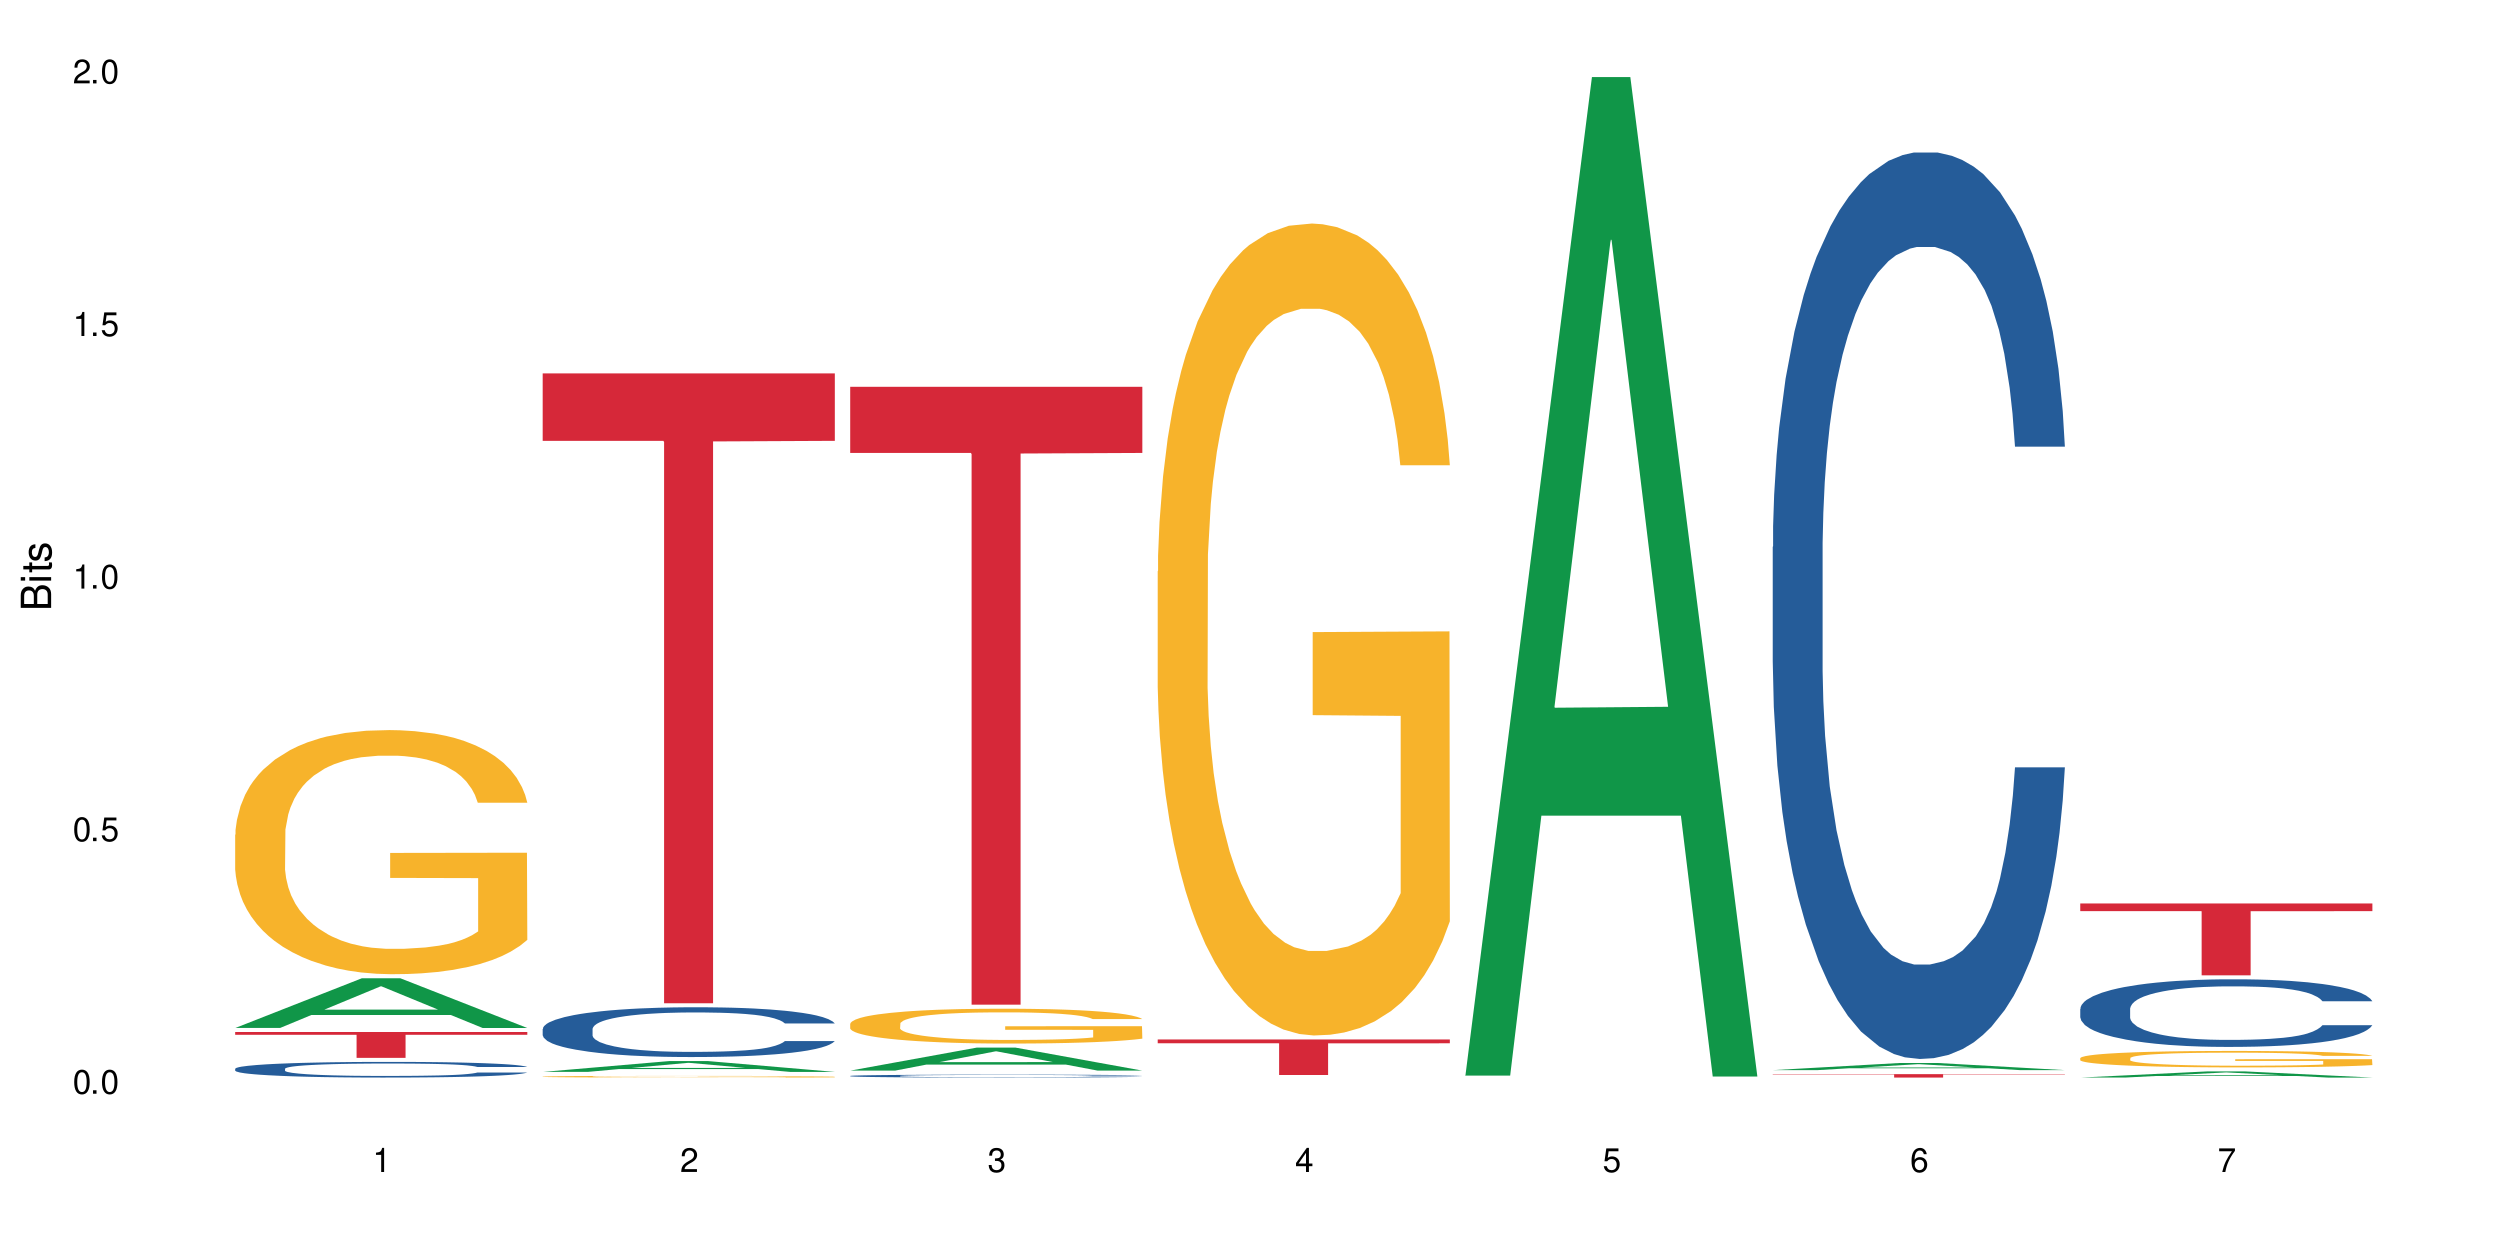 <?xml version="1.0" encoding="UTF-8"?>
<svg xmlns="http://www.w3.org/2000/svg" xmlns:xlink="http://www.w3.org/1999/xlink" width="720" height="360" viewBox="0 0 720 360">
<defs>
<g>
<g id="glyph-0-0">
</g>
<g id="glyph-0-1">
<path d="M 2.641 -6.938 C 2 -6.938 1.422 -6.656 1.078 -6.172 C 0.641 -5.562 0.406 -4.641 0.406 -3.359 C 0.406 -1.016 1.188 0.219 2.641 0.219 C 4.078 0.219 4.859 -1.016 4.859 -3.297 C 4.859 -4.641 4.656 -5.547 4.203 -6.172 C 3.844 -6.656 3.281 -6.938 2.641 -6.938 Z M 2.641 -6.188 C 3.547 -6.188 4 -5.25 4 -3.375 C 4 -1.406 3.562 -0.484 2.625 -0.484 C 1.734 -0.484 1.281 -1.438 1.281 -3.344 C 1.281 -5.25 1.734 -6.188 2.641 -6.188 Z M 2.641 -6.188 "/>
</g>
<g id="glyph-0-2">
<path d="M 1.828 -1 L 0.828 -1 L 0.828 0 L 1.828 0 Z M 1.828 -1 "/>
</g>
<g id="glyph-0-3">
<path d="M 4.562 -6.797 L 1.062 -6.797 L 0.547 -3.094 L 1.328 -3.094 C 1.719 -3.562 2.047 -3.734 2.578 -3.734 C 3.484 -3.734 4.062 -3.109 4.062 -2.094 C 4.062 -1.125 3.484 -0.531 2.578 -0.531 C 1.828 -0.531 1.375 -0.906 1.188 -1.672 L 0.328 -1.672 C 0.453 -1.109 0.547 -0.844 0.75 -0.594 C 1.125 -0.078 1.828 0.219 2.594 0.219 C 3.969 0.219 4.922 -0.781 4.922 -2.219 C 4.922 -3.562 4.031 -4.484 2.719 -4.484 C 2.25 -4.484 1.859 -4.359 1.469 -4.062 L 1.734 -5.969 L 4.562 -5.969 Z M 4.562 -6.797 "/>
</g>
<g id="glyph-0-4">
<path d="M 2.484 -4.938 L 2.484 0 L 3.328 0 L 3.328 -6.938 L 2.766 -6.938 C 2.469 -5.875 2.281 -5.734 0.984 -5.562 L 0.984 -4.938 Z M 2.484 -4.938 "/>
</g>
<g id="glyph-0-5">
<path d="M 4.859 -0.828 L 1.281 -0.828 C 1.359 -1.406 1.672 -1.781 2.5 -2.281 L 3.469 -2.828 C 4.406 -3.344 4.906 -4.062 4.906 -4.906 C 4.906 -5.484 4.672 -6.031 4.266 -6.406 C 3.859 -6.766 3.375 -6.938 2.719 -6.938 C 1.859 -6.938 1.219 -6.625 0.844 -6.031 C 0.609 -5.672 0.5 -5.234 0.484 -4.531 L 1.328 -4.531 C 1.359 -5.016 1.406 -5.281 1.531 -5.516 C 1.75 -5.938 2.188 -6.203 2.703 -6.203 C 3.469 -6.203 4.031 -5.641 4.031 -4.891 C 4.031 -4.344 3.719 -3.859 3.125 -3.516 L 2.234 -3 C 0.812 -2.172 0.406 -1.531 0.328 -0.016 L 4.859 -0.016 Z M 4.859 -0.828 "/>
</g>
<g id="glyph-0-6">
<path d="M 2.125 -3.188 L 2.578 -3.188 C 3.5 -3.188 3.984 -2.766 3.984 -1.922 C 3.984 -1.062 3.469 -0.531 2.594 -0.531 C 1.656 -0.531 1.203 -1 1.156 -2.016 L 0.312 -2.016 C 0.344 -1.453 0.438 -1.094 0.609 -0.781 C 0.953 -0.109 1.625 0.219 2.547 0.219 C 3.953 0.219 4.859 -0.625 4.859 -1.938 C 4.859 -2.828 4.516 -3.297 3.703 -3.594 C 4.344 -3.844 4.656 -4.328 4.656 -5.031 C 4.656 -6.219 3.875 -6.938 2.578 -6.938 C 1.203 -6.938 0.484 -6.172 0.453 -4.703 L 1.297 -4.703 C 1.312 -5.125 1.344 -5.359 1.453 -5.578 C 1.641 -5.969 2.062 -6.203 2.594 -6.203 C 3.344 -6.203 3.797 -5.75 3.797 -5 C 3.797 -4.516 3.609 -4.219 3.25 -4.047 C 3.016 -3.953 2.703 -3.922 2.125 -3.906 Z M 2.125 -3.188 "/>
</g>
<g id="glyph-0-7">
<path d="M 3.141 -1.672 L 3.141 0 L 3.984 0 L 3.984 -1.672 L 4.984 -1.672 L 4.984 -2.438 L 3.984 -2.438 L 3.984 -6.938 L 3.359 -6.938 L 0.266 -2.578 L 0.266 -1.672 Z M 3.141 -2.438 L 1 -2.438 L 3.141 -5.5 Z M 3.141 -2.438 "/>
</g>
<g id="glyph-0-8">
<path d="M 4.781 -5.125 C 4.609 -6.266 3.891 -6.938 2.844 -6.938 C 2.094 -6.938 1.422 -6.578 1.031 -5.953 C 0.594 -5.266 0.406 -4.422 0.406 -3.172 C 0.406 -2 0.578 -1.25 0.984 -0.641 C 1.359 -0.078 1.953 0.219 2.703 0.219 C 3.984 0.219 4.922 -0.75 4.922 -2.094 C 4.922 -3.375 4.062 -4.281 2.844 -4.281 C 2.172 -4.281 1.641 -4.031 1.281 -3.516 C 1.281 -5.234 1.828 -6.188 2.797 -6.188 C 3.391 -6.188 3.797 -5.797 3.938 -5.125 Z M 2.734 -3.531 C 3.547 -3.531 4.062 -2.953 4.062 -2.031 C 4.062 -1.156 3.484 -0.531 2.703 -0.531 C 1.922 -0.531 1.328 -1.188 1.328 -2.078 C 1.328 -2.938 1.906 -3.531 2.734 -3.531 Z M 2.734 -3.531 "/>
</g>
<g id="glyph-0-9">
<path d="M 4.984 -6.797 L 0.438 -6.797 L 0.438 -5.969 L 4.109 -5.969 C 2.5 -3.656 1.828 -2.234 1.328 0 L 2.219 0 C 2.594 -2.172 3.453 -4.047 4.984 -6.094 Z M 4.984 -6.797 "/>
</g>
<g id="glyph-1-0">
</g>
<g id="glyph-1-1">
<path d="M 0 -0.953 L 0 -4.891 C 0 -5.719 -0.234 -6.344 -0.734 -6.797 C -1.188 -7.234 -1.812 -7.469 -2.5 -7.469 C -3.547 -7.469 -4.188 -7 -4.625 -5.875 C -4.984 -6.688 -5.625 -7.094 -6.531 -7.094 C -7.172 -7.094 -7.734 -6.859 -8.141 -6.391 C -8.562 -5.922 -8.75 -5.344 -8.75 -4.5 L -8.75 -0.953 Z M -4.984 -2.062 L -7.766 -2.062 L -7.766 -4.219 C -7.766 -4.844 -7.688 -5.203 -7.453 -5.5 C -7.219 -5.812 -6.859 -5.969 -6.375 -5.969 C -5.891 -5.969 -5.531 -5.812 -5.297 -5.5 C -5.062 -5.203 -4.984 -4.844 -4.984 -4.219 Z M -0.984 -2.062 L -4 -2.062 L -4 -4.781 C -4 -5.766 -3.438 -6.359 -2.484 -6.359 C -1.547 -6.359 -0.984 -5.766 -0.984 -4.781 Z M -0.984 -2.062 "/>
</g>
<g id="glyph-1-2">
<path d="M -6.281 -1.797 L -6.281 -0.797 L 0 -0.797 L 0 -1.797 Z M -8.75 -1.797 L -8.75 -0.797 L -7.484 -0.797 L -7.484 -1.797 Z M -8.75 -1.797 "/>
</g>
<g id="glyph-1-3">
<path d="M -6.281 -3.047 L -6.281 -2.016 L -8.016 -2.016 L -8.016 -1.016 L -6.281 -1.016 L -6.281 -0.172 L -5.469 -0.172 L -5.469 -1.016 L -0.719 -1.016 C -0.078 -1.016 0.281 -1.453 0.281 -2.234 C 0.281 -2.5 0.25 -2.719 0.188 -3.047 L -0.641 -3.047 C -0.609 -2.906 -0.594 -2.766 -0.594 -2.562 C -0.594 -2.141 -0.719 -2.016 -1.156 -2.016 L -5.469 -2.016 L -5.469 -3.047 Z M -6.281 -3.047 "/>
</g>
<g id="glyph-1-4">
<path d="M -4.531 -5.25 C -5.766 -5.25 -6.469 -4.422 -6.469 -2.969 C -6.469 -1.516 -5.719 -0.562 -4.547 -0.562 C -3.562 -0.562 -3.094 -1.062 -2.734 -2.562 L -2.516 -3.484 C -2.344 -4.188 -2.094 -4.469 -1.641 -4.469 C -1.047 -4.469 -0.641 -3.875 -0.641 -3 C -0.641 -2.453 -0.797 -2 -1.062 -1.75 C -1.25 -1.594 -1.422 -1.531 -1.875 -1.469 L -1.875 -0.406 C -0.422 -0.453 0.281 -1.266 0.281 -2.922 C 0.281 -4.5 -0.5 -5.516 -1.719 -5.516 C -2.656 -5.516 -3.172 -4.984 -3.469 -3.734 L -3.703 -2.766 C -3.891 -1.953 -4.156 -1.609 -4.594 -1.609 C -5.188 -1.609 -5.547 -2.125 -5.547 -2.938 C -5.547 -3.75 -5.203 -4.172 -4.531 -4.203 Z M -4.531 -5.25 "/>
</g>
</g>
</defs>
<rect x="-72" y="-36" width="864" height="432" fill="rgb(100%, 100%, 100%)" fill-opacity="1"/>
<path fill-rule="nonzero" fill="rgb(6.275%, 58.824%, 28.235%)" fill-opacity="1" d="M 67.73 296.051 L 67.82 296.039 L 104.227 281.734 L 115.281 281.734 L 151.867 296.066 L 139.012 296.066 L 129.844 292.324 L 89.664 292.324 L 80.676 296.051 L 67.73 296.051 L 93.527 290.777 L 126.156 290.762 L 109.887 284.074 L 109.707 284.062 L 109.527 284.102 L 93.438 290.762 L 93.527 290.777 Z M 67.73 296.051 "/>
<path fill-rule="nonzero" fill="rgb(14.51%, 36.078%, 60%)" fill-opacity="1" d="M 67.73 307.789 L 67.832 307.785 L 67.832 307.688 L 68.141 307.531 L 68.859 307.332 L 69.578 307.195 L 71.426 306.953 L 73.988 306.719 L 76.656 306.535 L 78.605 306.43 L 80.352 306.348 L 84.352 306.195 L 86.918 306.117 L 89.688 306.047 L 93.074 305.977 L 95.535 305.934 L 101.078 305.867 L 105.18 305.84 L 108.363 305.828 L 115.238 305.828 L 119.34 305.844 L 122.316 305.863 L 125.598 305.898 L 128.371 305.934 L 133.191 306.023 L 137.5 306.141 L 139.449 306.207 L 142.527 306.336 L 144.891 306.457 L 146.531 306.566 L 148.379 306.719 L 150.02 306.902 L 151.25 307.113 L 151.867 307.293 L 137.5 307.293 L 136.785 307.125 L 135.961 307 L 134.422 306.828 L 132.883 306.711 L 130.73 306.59 L 128.781 306.512 L 126.113 306.434 L 123.754 306.383 L 121.289 306.348 L 118.93 306.32 L 114.414 306.297 L 109.184 306.297 L 107.234 306.305 L 103.23 306.34 L 101.078 306.367 L 98 306.426 L 95.844 306.48 L 93.281 306.562 L 91.535 306.633 L 89.379 306.738 L 87.84 306.832 L 86.098 306.969 L 85.07 307.074 L 84.148 307.188 L 83.328 307.324 L 82.711 307.469 L 82.301 307.621 L 82.094 307.77 L 82.094 308.41 L 82.301 308.559 L 82.812 308.73 L 84.148 308.98 L 86.098 309.199 L 88.355 309.375 L 90.508 309.496 L 91.742 309.555 L 93.383 309.621 L 95.945 309.703 L 99.641 309.785 L 101.797 309.82 L 105.078 309.852 L 108.465 309.867 L 112.98 309.867 L 116.98 309.852 L 119.648 309.832 L 122.418 309.797 L 126.215 309.73 L 128.574 309.664 L 130.629 309.586 L 132.168 309.508 L 133.191 309.441 L 134.73 309.312 L 135.961 309.172 L 136.887 309.027 L 137.5 308.887 L 151.867 308.887 L 151.25 309.051 L 150.328 309.215 L 149.402 309.332 L 147.969 309.477 L 146.324 309.605 L 143.965 309.75 L 142.016 309.844 L 139.449 309.949 L 137.09 310.027 L 134.527 310.098 L 130.73 310.18 L 128.266 310.219 L 125.598 310.258 L 122.418 310.289 L 118.418 310.32 L 114.109 310.336 L 110.105 310.34 L 105.797 310.332 L 102.617 310.312 L 98.41 310.277 L 93.176 310.203 L 89.379 310.125 L 86.406 310.047 L 83.84 309.965 L 80.969 309.852 L 77.273 309.672 L 75.016 309.531 L 73.477 309.414 L 71.734 309.254 L 70.5 309.109 L 69.066 308.879 L 68.039 308.586 L 67.73 308.359 Z M 67.73 307.789 "/>
<path fill-rule="nonzero" fill="rgb(96.863%, 70.196%, 16.863%)" fill-opacity="1" d="M 67.73 240.375 L 67.832 240.312 L 67.832 239.027 L 68.242 236.137 L 69.27 232.156 L 70.605 228.883 L 72.039 226.312 L 72.965 224.965 L 74.504 223.039 L 75.836 221.625 L 79.223 218.734 L 83.531 216.039 L 85.891 214.883 L 88.559 213.793 L 92.355 212.57 L 94.102 212.121 L 99.438 211.094 L 105.488 210.453 L 112.16 210.262 L 115.238 210.324 L 119.441 210.582 L 125.188 211.289 L 128.473 211.93 L 131.039 212.57 L 133.707 213.406 L 136.988 214.691 L 140.066 216.23 L 142.527 217.773 L 144.992 219.699 L 147.043 221.754 L 148.789 224 L 150.328 226.699 L 151.25 228.945 L 151.867 231.195 L 137.605 231.195 L 136.785 228.945 L 135.859 227.211 L 134.32 225.094 L 132.781 223.551 L 131.242 222.332 L 128.371 220.664 L 125.906 219.637 L 122.828 218.734 L 119.855 218.16 L 116.469 217.773 L 114.414 217.645 L 108.977 217.645 L 104.055 218.094 L 101.18 218.609 L 99.129 219.121 L 96.254 220.086 L 94.512 220.855 L 93.484 221.367 L 90.406 223.359 L 88.355 225.156 L 87.227 226.379 L 85.789 228.305 L 84.762 230.039 L 83.633 232.605 L 83.02 234.535 L 82.199 238.898 L 82.094 250.457 L 82.402 252.898 L 83.02 255.531 L 83.84 257.844 L 85.07 260.285 L 86.301 262.145 L 88.457 264.648 L 90.305 266.32 L 91.742 267.41 L 94.512 269.145 L 95.641 269.723 L 98.309 270.879 L 101.078 271.777 L 104.465 272.547 L 107.027 272.934 L 111.133 273.254 L 116.363 273.254 L 122.52 272.871 L 126.422 272.355 L 129.09 271.844 L 130.832 271.395 L 132.988 270.688 L 134.527 270.043 L 135.961 269.34 L 137.707 268.246 L 137.707 252.898 L 112.363 252.836 L 112.363 245.641 L 151.762 245.578 L 151.867 270.688 L 149.711 272.422 L 147.043 274.09 L 144.48 275.375 L 141.812 276.465 L 138.016 277.688 L 134.938 278.457 L 130.215 279.355 L 125.906 279.934 L 121.395 280.32 L 117.391 280.512 L 112.672 280.574 L 108.465 280.445 L 103.949 280.062 L 100.359 279.547 L 97.074 278.906 L 93.793 278.07 L 89.688 276.723 L 87.02 275.633 L 84.25 274.281 L 81.48 272.676 L 79.016 270.941 L 77.375 269.594 L 75.734 268.055 L 73.988 266.129 L 72.348 263.945 L 71.117 261.953 L 69.988 259.707 L 69.168 257.586 L 68.348 254.695 L 67.938 252.387 L 67.73 250.395 Z M 67.73 240.375 "/>
<path fill-rule="nonzero" fill="rgb(83.922%, 15.686%, 22.353%)" fill-opacity="1" d="M 67.73 297.223 L 151.867 297.223 L 151.867 298.02 L 116.801 298.027 L 116.801 304.668 L 102.695 304.668 L 102.695 298.035 L 102.488 298.02 L 67.73 298.02 Z M 67.73 297.223 "/>
<path fill-rule="nonzero" fill="rgb(6.275%, 58.824%, 28.235%)" fill-opacity="1" d="M 156.293 308.707 L 156.383 308.703 L 192.789 305.586 L 203.844 305.586 L 240.43 308.711 L 227.574 308.711 L 218.406 307.895 L 178.227 307.895 L 169.238 308.707 L 156.293 308.707 L 182.094 307.559 L 214.723 307.555 L 198.453 306.098 L 198.273 306.094 L 198.094 306.102 L 182.004 307.555 L 182.094 307.559 Z M 156.293 308.707 "/>
<path fill-rule="nonzero" fill="rgb(14.51%, 36.078%, 60%)" fill-opacity="1" d="M 156.293 296.336 L 156.398 296.324 L 156.398 296.008 L 156.703 295.512 L 157.422 294.883 L 158.141 294.449 L 159.988 293.68 L 162.555 292.93 L 165.223 292.355 L 167.172 292.016 L 168.914 291.754 L 172.918 291.27 L 175.48 291.02 L 178.25 290.797 L 181.637 290.574 L 184.102 290.441 L 189.641 290.234 L 193.746 290.141 L 196.926 290.102 L 203.801 290.102 L 207.902 290.156 L 210.879 290.219 L 214.164 290.324 L 216.934 290.441 L 221.754 290.73 L 226.066 291.098 L 228.016 291.309 L 231.094 291.715 L 233.453 292.105 L 235.094 292.445 L 236.941 292.93 L 238.582 293.52 L 239.812 294.188 L 240.43 294.754 L 226.066 294.754 L 225.348 294.227 L 224.527 293.82 L 222.988 293.285 L 221.449 292.906 L 219.293 292.527 L 217.344 292.277 L 214.676 292.027 L 212.316 291.871 L 209.855 291.754 L 207.492 291.676 L 202.98 291.598 L 197.746 291.598 L 195.797 291.621 L 191.797 291.727 L 189.641 291.82 L 186.562 292 L 184.406 292.172 L 181.844 292.434 L 180.098 292.656 L 177.945 292.996 L 176.406 293.297 L 174.66 293.73 L 173.633 294.059 L 172.711 294.426 L 171.891 294.855 L 171.273 295.316 L 170.863 295.801 L 170.66 296.27 L 170.66 298.301 L 170.863 298.773 L 171.379 299.324 L 172.711 300.121 L 174.66 300.816 L 176.918 301.367 L 179.074 301.758 L 180.305 301.941 L 181.945 302.152 L 184.512 302.414 L 188.203 302.676 L 190.359 302.781 L 193.641 302.887 L 197.027 302.938 L 201.543 302.938 L 205.543 302.887 L 208.211 302.82 L 210.98 302.715 L 214.777 302.492 L 217.137 302.281 L 219.191 302.035 L 220.73 301.785 L 221.754 301.574 L 223.293 301.168 L 224.527 300.723 L 225.449 300.266 L 226.066 299.82 L 240.43 299.82 L 239.812 300.344 L 238.891 300.855 L 237.969 301.234 L 236.531 301.691 L 234.891 302.098 L 232.527 302.559 L 230.578 302.859 L 228.016 303.188 L 225.656 303.434 L 223.09 303.656 L 219.293 303.918 L 216.832 304.051 L 214.164 304.168 L 210.98 304.273 L 206.98 304.363 L 202.672 304.418 L 198.668 304.43 L 194.359 304.402 L 191.18 304.352 L 186.973 304.234 L 181.738 304 L 177.945 303.75 L 174.969 303.5 L 172.402 303.238 L 169.531 302.887 L 165.836 302.309 L 163.578 301.863 L 162.039 301.496 L 160.297 300.984 L 159.066 300.527 L 157.629 299.793 L 156.602 298.863 L 156.293 298.145 Z M 156.293 296.336 "/>
<path fill-rule="nonzero" fill="rgb(96.863%, 70.196%, 16.863%)" fill-opacity="1" d="M 156.293 310.07 L 156.398 310.07 L 156.398 310.059 L 156.809 310.039 L 157.832 310.012 L 159.168 309.992 L 160.605 309.973 L 161.527 309.965 L 163.066 309.953 L 164.398 309.941 L 167.785 309.922 L 172.094 309.906 L 174.457 309.898 L 177.121 309.891 L 180.918 309.883 L 182.664 309.879 L 188 309.871 L 194.051 309.867 L 208.008 309.867 L 213.754 309.875 L 217.035 309.879 L 219.602 309.883 L 222.27 309.887 L 225.551 309.895 L 228.629 309.906 L 231.094 309.918 L 233.555 309.93 L 235.605 309.945 L 237.352 309.957 L 238.891 309.977 L 239.812 309.992 L 240.43 310.008 L 226.168 310.008 L 225.348 309.992 L 224.422 309.98 L 222.883 309.965 L 219.805 309.949 L 216.934 309.938 L 214.473 309.93 L 211.395 309.922 L 208.418 309.918 L 205.031 309.918 L 202.98 309.914 L 197.543 309.914 L 192.617 309.918 L 189.742 309.922 L 187.691 309.926 L 184.816 309.934 L 183.074 309.938 L 182.047 309.941 L 178.969 309.953 L 176.918 309.965 L 175.789 309.977 L 174.352 309.988 L 173.328 310 L 172.199 310.016 L 171.582 310.031 L 170.762 310.059 L 170.66 310.137 L 170.965 310.152 L 171.582 310.172 L 172.402 310.188 L 173.633 310.203 L 174.867 310.215 L 177.02 310.23 L 178.867 310.242 L 180.305 310.25 L 183.074 310.262 L 184.203 310.266 L 186.871 310.273 L 189.641 310.281 L 193.027 310.285 L 195.59 310.289 L 211.086 310.289 L 214.984 310.285 L 217.652 310.281 L 219.395 310.277 L 221.551 310.273 L 223.09 310.27 L 224.527 310.262 L 226.27 310.258 L 226.27 310.152 L 200.926 310.152 L 200.926 310.105 L 240.328 310.105 L 240.43 310.273 L 238.273 310.285 L 235.605 310.297 L 233.043 310.305 L 230.375 310.312 L 226.578 310.32 L 223.5 310.324 L 218.781 310.332 L 214.473 310.336 L 209.957 310.336 L 205.953 310.34 L 197.027 310.34 L 192.512 310.336 L 188.922 310.332 L 185.641 310.328 L 182.355 310.32 L 178.25 310.312 L 175.582 310.305 L 172.812 310.297 L 170.043 310.285 L 167.582 310.273 L 165.938 310.266 L 164.297 310.254 L 162.555 310.242 L 160.91 310.227 L 159.68 310.215 L 158.551 310.199 L 157.73 310.184 L 156.91 310.164 L 156.5 310.148 L 156.293 310.137 Z M 156.293 310.07 "/>
<path fill-rule="nonzero" fill="rgb(83.922%, 15.686%, 22.353%)" fill-opacity="1" d="M 156.293 107.543 L 240.43 107.543 L 240.43 126.961 L 205.363 127.133 L 205.363 288.945 L 191.258 288.945 L 191.258 127.301 L 191.051 126.961 L 156.293 126.961 Z M 156.293 107.543 "/>
<path fill-rule="nonzero" fill="rgb(6.275%, 58.824%, 28.235%)" fill-opacity="1" d="M 244.859 308.332 L 244.949 308.328 L 281.352 301.703 L 292.41 301.703 L 328.992 308.34 L 316.141 308.34 L 306.969 306.605 L 266.789 306.605 L 257.801 308.332 L 244.859 308.332 L 270.656 305.891 L 303.285 305.883 L 287.016 302.785 L 286.836 302.781 L 286.656 302.797 L 270.566 305.883 L 270.656 305.891 Z M 244.859 308.332 "/>
<path fill-rule="nonzero" fill="rgb(14.51%, 36.078%, 60%)" fill-opacity="1" d="M 244.859 309.863 L 244.961 309.863 L 244.961 309.844 L 245.27 309.816 L 245.988 309.777 L 246.703 309.754 L 248.551 309.707 L 251.117 309.664 L 253.785 309.629 L 255.734 309.609 L 257.477 309.594 L 261.48 309.566 L 264.043 309.551 L 266.816 309.539 L 270.199 309.523 L 272.664 309.516 L 278.203 309.504 L 282.309 309.5 L 285.488 309.496 L 292.363 309.496 L 296.469 309.5 L 299.441 309.504 L 302.727 309.512 L 305.496 309.516 L 310.32 309.535 L 314.629 309.555 L 316.578 309.566 L 319.656 309.594 L 322.016 309.613 L 323.656 309.637 L 325.504 309.664 L 327.145 309.699 L 328.379 309.738 L 328.992 309.77 L 314.629 309.77 L 313.91 309.738 L 313.09 309.715 L 311.551 309.684 L 310.012 309.66 L 307.855 309.641 L 305.906 309.625 L 303.238 309.609 L 300.879 309.602 L 298.418 309.594 L 296.059 309.59 L 291.543 309.586 L 284.359 309.586 L 280.359 309.594 L 278.203 309.598 L 275.125 309.609 L 272.973 309.617 L 270.406 309.633 L 268.66 309.648 L 266.508 309.668 L 264.969 309.684 L 263.223 309.711 L 262.199 309.73 L 261.273 309.75 L 260.453 309.777 L 259.84 309.805 L 259.426 309.832 L 259.223 309.859 L 259.223 309.98 L 259.426 310.008 L 259.941 310.039 L 261.273 310.086 L 263.223 310.125 L 265.48 310.16 L 267.637 310.184 L 268.867 310.191 L 270.508 310.207 L 273.074 310.219 L 276.77 310.234 L 278.922 310.242 L 282.207 310.25 L 294.109 310.25 L 296.773 310.246 L 299.547 310.238 L 303.344 310.227 L 305.703 310.215 L 307.754 310.199 L 309.293 310.184 L 310.32 310.172 L 311.859 310.148 L 313.09 310.121 L 314.012 310.094 L 314.629 310.066 L 328.992 310.066 L 328.379 310.098 L 327.453 310.129 L 326.531 310.152 L 325.094 310.18 L 323.453 310.203 L 321.094 310.23 L 319.145 310.246 L 316.578 310.266 L 314.219 310.281 L 311.652 310.293 L 307.855 310.309 L 305.395 310.316 L 302.727 310.324 L 299.547 310.328 L 295.543 310.336 L 291.234 310.34 L 287.234 310.34 L 282.926 310.336 L 279.742 310.336 L 275.535 310.328 L 270.305 310.312 L 266.508 310.301 L 263.531 310.285 L 260.965 310.27 L 258.094 310.25 L 254.398 310.215 L 252.145 310.188 L 250.605 310.168 L 248.859 310.137 L 247.629 310.109 L 246.191 310.066 L 245.164 310.012 L 244.859 309.969 Z M 244.859 309.863 "/>
<path fill-rule="nonzero" fill="rgb(96.863%, 70.196%, 16.863%)" fill-opacity="1" d="M 244.859 294.805 L 244.961 294.797 L 244.961 294.613 L 245.371 294.199 L 246.398 293.633 L 247.73 293.164 L 249.168 292.797 L 250.09 292.605 L 251.629 292.332 L 252.965 292.129 L 256.348 291.719 L 260.66 291.332 L 263.02 291.168 L 265.688 291.012 L 269.484 290.836 L 271.227 290.773 L 276.562 290.625 L 282.617 290.535 L 289.285 290.508 L 292.363 290.516 L 296.57 290.555 L 302.316 290.652 L 305.598 290.746 L 308.164 290.836 L 310.832 290.957 L 314.117 291.141 L 317.195 291.359 L 319.656 291.578 L 322.117 291.855 L 324.172 292.148 L 325.914 292.469 L 327.453 292.855 L 328.379 293.176 L 328.992 293.496 L 314.73 293.496 L 313.91 293.176 L 312.988 292.926 L 311.449 292.625 L 309.91 292.406 L 308.371 292.23 L 305.496 291.992 L 303.035 291.844 L 299.957 291.719 L 296.98 291.633 L 293.594 291.578 L 291.543 291.562 L 286.105 291.562 L 281.18 291.625 L 278.309 291.699 L 276.254 291.773 L 273.383 291.91 L 271.637 292.02 L 270.613 292.094 L 267.535 292.379 L 265.48 292.633 L 264.352 292.809 L 262.918 293.082 L 261.891 293.332 L 260.762 293.695 L 260.145 293.973 L 259.324 294.594 L 259.223 296.246 L 259.531 296.594 L 260.145 296.969 L 260.965 297.301 L 262.199 297.648 L 263.43 297.914 L 265.582 298.27 L 267.43 298.508 L 268.867 298.664 L 271.637 298.914 L 272.766 298.996 L 275.434 299.16 L 278.203 299.289 L 281.59 299.398 L 284.156 299.453 L 288.258 299.5 L 293.492 299.5 L 299.648 299.445 L 303.547 299.371 L 306.215 299.297 L 307.961 299.234 L 310.113 299.133 L 311.652 299.039 L 313.09 298.941 L 314.832 298.785 L 314.832 296.594 L 289.492 296.586 L 289.492 295.559 L 328.891 295.547 L 328.992 299.133 L 326.84 299.379 L 324.172 299.617 L 321.605 299.801 L 318.938 299.957 L 315.141 300.133 L 312.062 300.242 L 307.344 300.371 L 303.035 300.453 L 298.52 300.508 L 294.52 300.535 L 289.797 300.543 L 285.59 300.527 L 281.078 300.473 L 277.484 300.398 L 274.203 300.305 L 270.918 300.188 L 266.816 299.992 L 264.148 299.84 L 261.379 299.645 L 258.605 299.418 L 256.145 299.168 L 254.504 298.977 L 252.859 298.758 L 251.117 298.48 L 249.477 298.172 L 248.242 297.887 L 247.113 297.566 L 246.293 297.262 L 245.473 296.852 L 245.062 296.52 L 244.859 296.234 Z M 244.859 294.805 "/>
<path fill-rule="nonzero" fill="rgb(83.922%, 15.686%, 22.353%)" fill-opacity="1" d="M 244.859 111.398 L 328.992 111.398 L 328.992 130.445 L 293.93 130.613 L 293.93 289.352 L 279.82 289.352 L 279.82 130.781 L 279.617 130.445 L 244.859 130.445 Z M 244.859 111.398 "/>
<path fill-rule="nonzero" fill="rgb(96.863%, 70.196%, 16.863%)" fill-opacity="1" d="M 333.422 164.531 L 333.523 164.32 L 333.523 160.047 L 333.934 150.438 L 334.961 137.199 L 336.293 126.305 L 337.73 117.766 L 338.652 113.281 L 340.191 106.871 L 341.527 102.176 L 344.914 92.566 L 349.223 83.594 L 351.582 79.75 L 354.25 76.121 L 358.047 72.062 L 359.789 70.566 L 365.125 67.152 L 371.18 65.016 L 377.848 64.375 L 380.926 64.59 L 385.133 65.441 L 390.879 67.793 L 394.164 69.926 L 396.727 72.062 L 399.395 74.84 L 402.68 79.109 L 405.758 84.234 L 408.219 89.359 L 410.684 95.77 L 412.734 102.602 L 414.477 110.074 L 416.016 119.047 L 416.941 126.52 L 417.555 133.996 L 403.293 133.996 L 402.473 126.52 L 401.551 120.754 L 400.012 113.707 L 398.473 108.582 L 396.934 104.523 L 394.059 98.973 L 391.598 95.555 L 388.52 92.566 L 385.543 90.641 L 382.156 89.359 L 380.105 88.934 L 374.668 88.934 L 369.742 90.43 L 366.871 92.137 L 364.816 93.848 L 361.945 97.051 L 360.199 99.613 L 359.176 101.32 L 356.098 107.941 L 354.043 113.922 L 352.914 117.977 L 351.48 124.383 L 350.453 130.148 L 349.324 138.691 L 348.711 145.098 L 347.887 159.621 L 347.785 198.062 L 348.094 206.176 L 348.711 214.93 L 349.531 222.621 L 350.762 230.734 L 351.992 236.926 L 354.148 245.258 L 355.992 250.809 L 357.43 254.438 L 360.199 260.207 L 361.328 262.129 L 363.996 265.973 L 366.766 268.961 L 370.152 271.523 L 372.719 272.805 L 376.824 273.871 L 382.055 273.871 L 388.211 272.59 L 392.109 270.883 L 394.777 269.176 L 396.523 267.68 L 398.676 265.332 L 400.215 263.195 L 401.652 260.848 L 403.398 257.215 L 403.398 206.176 L 378.055 205.961 L 378.055 182.043 L 417.453 181.832 L 417.555 265.332 L 415.402 271.098 L 412.734 276.648 L 410.168 280.922 L 407.5 284.551 L 403.703 288.609 L 400.625 291.172 L 395.906 294.16 L 391.598 296.082 L 387.082 297.363 L 383.082 298.004 L 378.363 298.219 L 374.156 297.789 L 369.641 296.508 L 366.051 294.801 L 362.766 292.664 L 359.484 289.891 L 355.379 285.406 L 352.711 281.773 L 349.941 277.289 L 347.172 271.949 L 344.707 266.184 L 343.066 261.699 L 341.426 256.574 L 339.68 250.168 L 338.039 242.906 L 336.809 236.285 L 335.68 228.812 L 334.859 221.766 L 334.035 212.156 L 333.625 204.469 L 333.422 197.848 Z M 333.422 164.531 "/>
<path fill-rule="nonzero" fill="rgb(83.922%, 15.686%, 22.353%)" fill-opacity="1" d="M 333.422 299.375 L 417.555 299.375 L 417.555 300.469 L 382.492 300.48 L 382.492 309.598 L 368.383 309.598 L 368.383 300.488 L 368.18 300.469 L 333.422 300.469 Z M 333.422 299.375 "/>
<path fill-rule="nonzero" fill="rgb(6.275%, 58.824%, 28.235%)" fill-opacity="1" d="M 421.984 309.777 L 422.074 309.508 L 458.48 22.188 L 469.535 22.188 L 506.121 310.051 L 493.266 310.051 L 484.098 234.906 L 443.918 234.906 L 434.93 309.777 L 421.984 309.777 L 447.781 203.824 L 480.41 203.555 L 464.141 69.219 L 463.961 68.949 L 463.781 69.758 L 447.691 203.555 L 447.781 203.824 Z M 421.984 309.777 "/>
<path fill-rule="nonzero" fill="rgb(6.275%, 58.824%, 28.235%)" fill-opacity="1" d="M 510.547 308.195 L 510.637 308.195 L 547.043 306.145 L 558.098 306.145 L 594.684 308.199 L 581.828 308.199 L 572.66 307.664 L 532.48 307.664 L 523.492 308.195 L 510.547 308.195 L 536.348 307.441 L 568.977 307.438 L 552.707 306.48 L 552.527 306.48 L 552.348 306.484 L 536.258 307.438 L 536.348 307.441 Z M 510.547 308.195 "/>
<path fill-rule="nonzero" fill="rgb(14.51%, 36.078%, 60%)" fill-opacity="1" d="M 510.547 157.516 L 510.652 157.277 L 510.652 151.551 L 510.957 142.48 L 511.676 131.027 L 512.395 123.152 L 514.242 109.074 L 516.809 95.473 L 519.473 84.973 L 521.426 78.77 L 523.168 73.996 L 527.168 65.168 L 529.734 60.633 L 532.504 56.574 L 535.891 52.52 L 538.355 50.133 L 543.895 46.316 L 548 44.645 L 551.18 43.93 L 558.055 43.93 L 562.156 44.883 L 565.133 46.078 L 568.418 47.984 L 571.188 50.133 L 576.008 55.383 L 580.32 62.066 L 582.27 65.883 L 585.348 73.281 L 587.707 80.438 L 589.348 86.645 L 591.195 95.473 L 592.836 106.211 L 594.066 118.379 L 594.684 128.641 L 580.32 128.641 L 579.602 119.098 L 578.781 111.699 L 577.242 101.914 L 575.703 94.996 L 573.547 88.074 L 571.598 83.539 L 568.93 79.008 L 566.57 76.145 L 564.105 73.996 L 561.746 72.562 L 557.234 71.133 L 552 71.133 L 550.051 71.609 L 546.051 73.52 L 543.895 75.188 L 540.816 78.531 L 538.66 81.633 L 536.098 86.406 L 534.352 90.461 L 532.199 96.664 L 530.66 102.152 L 528.914 110.027 L 527.887 115.996 L 526.965 122.676 L 526.145 130.551 L 525.527 138.902 L 525.117 147.73 L 524.914 156.324 L 524.914 193.309 L 525.117 201.902 L 525.629 211.922 L 526.965 226.48 L 528.914 239.125 L 531.172 249.148 L 533.324 256.309 L 534.559 259.648 L 536.199 263.465 L 538.766 268.238 L 542.457 273.012 L 544.613 274.922 L 547.895 276.828 L 551.281 277.785 L 555.797 277.785 L 559.797 276.828 L 562.465 275.637 L 565.234 273.727 L 569.031 269.672 L 571.391 265.852 L 573.445 261.32 L 574.984 256.785 L 576.008 252.969 L 577.547 245.57 L 578.781 237.457 L 579.703 229.105 L 580.32 220.992 L 594.684 220.992 L 594.066 230.535 L 593.145 239.844 L 592.223 246.762 L 590.785 255.113 L 589.145 262.512 L 586.781 270.863 L 584.832 276.352 L 582.27 282.316 L 579.91 286.852 L 577.344 290.91 L 573.547 295.68 L 571.086 298.066 L 568.418 300.215 L 565.234 302.125 L 561.234 303.793 L 556.926 304.75 L 552.922 304.988 L 548.613 304.512 L 545.434 303.555 L 541.227 301.41 L 535.992 297.113 L 532.199 292.578 L 529.223 288.047 L 526.656 283.273 L 523.785 276.828 L 520.09 266.328 L 517.832 258.215 L 516.293 251.535 L 514.551 242.23 L 513.316 233.875 L 511.883 220.512 L 510.855 203.57 L 510.547 190.445 Z M 510.547 157.516 "/>
<path fill-rule="nonzero" fill="rgb(83.922%, 15.686%, 22.353%)" fill-opacity="1" d="M 510.547 309.355 L 594.684 309.355 L 594.684 309.461 L 559.617 309.461 L 559.617 310.34 L 545.512 310.34 L 545.512 309.461 L 510.547 309.461 Z M 510.547 309.355 "/>
<path fill-rule="nonzero" fill="rgb(6.275%, 58.824%, 28.235%)" fill-opacity="1" d="M 599.113 310.336 L 599.203 310.336 L 635.605 308.57 L 646.664 308.57 L 683.246 310.34 L 670.395 310.34 L 661.223 309.879 L 621.043 309.879 L 612.055 310.336 L 599.113 310.336 L 624.91 309.688 L 657.539 309.684 L 641.27 308.859 L 641.09 308.859 L 640.91 308.863 L 624.82 309.684 L 624.91 309.688 Z M 599.113 310.336 "/>
<path fill-rule="nonzero" fill="rgb(14.51%, 36.078%, 60%)" fill-opacity="1" d="M 599.113 290.52 L 599.215 290.5 L 599.215 290.074 L 599.523 289.398 L 600.238 288.543 L 600.957 287.957 L 602.805 286.906 L 605.371 285.891 L 608.039 285.109 L 609.988 284.648 L 611.73 284.289 L 615.734 283.633 L 618.297 283.293 L 621.07 282.992 L 624.453 282.688 L 626.918 282.512 L 632.457 282.227 L 636.562 282.102 L 639.742 282.047 L 646.617 282.047 L 650.723 282.121 L 653.695 282.207 L 656.98 282.352 L 659.75 282.512 L 664.574 282.902 L 668.883 283.402 L 670.832 283.688 L 673.91 284.238 L 676.27 284.77 L 677.91 285.234 L 679.758 285.891 L 681.398 286.691 L 682.633 287.602 L 683.246 288.367 L 668.883 288.367 L 668.164 287.652 L 667.344 287.102 L 665.805 286.371 L 664.266 285.855 L 662.109 285.34 L 660.16 285.004 L 657.492 284.664 L 655.133 284.449 L 652.672 284.289 L 650.312 284.184 L 645.797 284.078 L 640.562 284.078 L 638.613 284.113 L 634.613 284.254 L 632.457 284.379 L 629.379 284.629 L 627.227 284.859 L 624.66 285.215 L 622.914 285.52 L 620.762 285.98 L 619.223 286.391 L 617.477 286.977 L 616.453 287.422 L 615.527 287.922 L 614.707 288.508 L 614.09 289.129 L 613.68 289.789 L 613.477 290.43 L 613.477 293.188 L 613.68 293.828 L 614.195 294.574 L 615.527 295.66 L 617.477 296.605 L 619.734 297.352 L 621.891 297.887 L 623.121 298.133 L 624.762 298.418 L 627.328 298.773 L 631.02 299.129 L 633.176 299.273 L 636.461 299.414 L 639.844 299.488 L 644.359 299.488 L 648.359 299.414 L 651.027 299.328 L 653.801 299.184 L 657.594 298.883 L 659.957 298.598 L 662.008 298.258 L 663.547 297.922 L 664.574 297.637 L 666.113 297.086 L 667.344 296.48 L 668.266 295.855 L 668.883 295.25 L 683.246 295.25 L 682.633 295.965 L 681.707 296.656 L 680.785 297.172 L 679.348 297.797 L 677.707 298.348 L 675.348 298.969 L 673.398 299.379 L 670.832 299.824 L 668.473 300.164 L 665.906 300.465 L 662.109 300.82 L 659.648 301 L 656.98 301.16 L 653.801 301.301 L 649.797 301.426 L 645.488 301.496 L 641.488 301.516 L 637.176 301.48 L 633.996 301.41 L 629.789 301.25 L 624.559 300.93 L 620.762 300.59 L 617.785 300.25 L 615.219 299.895 L 612.348 299.414 L 608.652 298.633 L 606.395 298.027 L 604.855 297.527 L 603.113 296.836 L 601.883 296.211 L 600.445 295.215 L 599.418 293.953 L 599.113 292.973 Z M 599.113 290.52 "/>
<path fill-rule="nonzero" fill="rgb(96.863%, 70.196%, 16.863%)" fill-opacity="1" d="M 599.113 304.703 L 599.215 304.699 L 599.215 304.613 L 599.625 304.418 L 600.652 304.148 L 601.984 303.93 L 603.422 303.754 L 604.344 303.664 L 605.883 303.535 L 607.219 303.438 L 610.602 303.242 L 614.914 303.062 L 617.273 302.984 L 619.941 302.91 L 623.738 302.828 L 625.48 302.797 L 630.816 302.73 L 636.871 302.684 L 643.539 302.672 L 646.617 302.676 L 650.824 302.695 L 656.57 302.742 L 659.852 302.785 L 662.418 302.828 L 665.086 302.883 L 668.367 302.973 L 671.445 303.074 L 673.91 303.18 L 676.371 303.309 L 678.426 303.449 L 680.168 303.598 L 681.707 303.781 L 682.633 303.934 L 683.246 304.086 L 668.984 304.086 L 668.164 303.934 L 667.242 303.816 L 665.703 303.672 L 664.164 303.57 L 662.625 303.488 L 659.75 303.375 L 657.289 303.305 L 654.211 303.242 L 651.234 303.203 L 647.848 303.18 L 645.797 303.172 L 640.359 303.172 L 635.434 303.199 L 632.559 303.234 L 630.508 303.27 L 627.637 303.336 L 625.891 303.387 L 624.863 303.422 L 621.785 303.555 L 619.734 303.676 L 618.605 303.758 L 617.168 303.891 L 616.145 304.008 L 615.016 304.18 L 614.398 304.309 L 613.578 304.605 L 613.477 305.383 L 613.785 305.547 L 614.398 305.727 L 615.219 305.883 L 616.453 306.047 L 617.684 306.172 L 619.836 306.34 L 621.684 306.453 L 623.121 306.527 L 625.891 306.645 L 627.02 306.684 L 629.688 306.762 L 632.457 306.82 L 635.844 306.875 L 638.41 306.898 L 642.512 306.922 L 647.746 306.922 L 653.902 306.895 L 657.801 306.859 L 660.469 306.824 L 662.211 306.797 L 664.367 306.746 L 665.906 306.703 L 667.344 306.656 L 669.086 306.582 L 669.086 305.547 L 643.742 305.543 L 643.742 305.059 L 683.145 305.055 L 683.246 306.746 L 681.094 306.863 L 678.426 306.977 L 675.859 307.062 L 673.191 307.137 L 669.395 307.219 L 666.316 307.273 L 661.598 307.332 L 657.289 307.371 L 652.773 307.398 L 648.773 307.41 L 644.051 307.414 L 639.844 307.406 L 635.332 307.379 L 631.738 307.344 L 628.457 307.301 L 625.172 307.246 L 621.07 307.156 L 618.402 307.082 L 615.629 306.992 L 612.859 306.883 L 610.398 306.766 L 608.758 306.676 L 607.113 306.57 L 605.371 306.441 L 603.73 306.293 L 602.496 306.16 L 601.367 306.008 L 600.547 305.863 L 599.727 305.668 L 599.316 305.512 L 599.113 305.379 Z M 599.113 304.703 "/>
<path fill-rule="nonzero" fill="rgb(83.922%, 15.686%, 22.353%)" fill-opacity="1" d="M 599.113 260.195 L 683.246 260.195 L 683.246 262.41 L 648.184 262.43 L 648.184 280.891 L 634.074 280.891 L 634.074 262.449 L 633.871 262.41 L 599.113 262.41 Z M 599.113 260.195 "/>
<g fill="rgb(0%, 0%, 0%)" fill-opacity="1">
<use xlink:href="#glyph-0-1" x="20.965" y="314.993"/>
<use xlink:href="#glyph-0-2" x="25.965" y="314.993"/>
<use xlink:href="#glyph-0-1" x="28.965" y="314.993"/>
</g>
<g fill="rgb(0%, 0%, 0%)" fill-opacity="1">
<use xlink:href="#glyph-0-1" x="20.965" y="242.251"/>
<use xlink:href="#glyph-0-2" x="25.965" y="242.251"/>
<use xlink:href="#glyph-0-3" x="28.965" y="242.251"/>
</g>
<g fill="rgb(0%, 0%, 0%)" fill-opacity="1">
<use xlink:href="#glyph-0-4" x="20.965" y="169.509"/>
<use xlink:href="#glyph-0-2" x="25.965" y="169.509"/>
<use xlink:href="#glyph-0-1" x="28.965" y="169.509"/>
</g>
<g fill="rgb(0%, 0%, 0%)" fill-opacity="1">
<use xlink:href="#glyph-0-4" x="20.965" y="96.767"/>
<use xlink:href="#glyph-0-2" x="25.965" y="96.767"/>
<use xlink:href="#glyph-0-3" x="28.965" y="96.767"/>
</g>
<g fill="rgb(0%, 0%, 0%)" fill-opacity="1">
<use xlink:href="#glyph-0-5" x="20.965" y="24.024"/>
<use xlink:href="#glyph-0-2" x="25.965" y="24.024"/>
<use xlink:href="#glyph-0-1" x="28.965" y="24.024"/>
</g>
<g fill="rgb(0%, 0%, 0%)" fill-opacity="1">
<use xlink:href="#glyph-0-4" x="107.297" y="337.532"/>
</g>
<g fill="rgb(0%, 0%, 0%)" fill-opacity="1">
<use xlink:href="#glyph-0-5" x="195.863" y="337.532"/>
</g>
<g fill="rgb(0%, 0%, 0%)" fill-opacity="1">
<use xlink:href="#glyph-0-6" x="284.426" y="337.532"/>
</g>
<g fill="rgb(0%, 0%, 0%)" fill-opacity="1">
<use xlink:href="#glyph-0-7" x="372.988" y="337.532"/>
</g>
<g fill="rgb(0%, 0%, 0%)" fill-opacity="1">
<use xlink:href="#glyph-0-3" x="461.551" y="337.532"/>
</g>
<g fill="rgb(0%, 0%, 0%)" fill-opacity="1">
<use xlink:href="#glyph-0-8" x="550.117" y="337.532"/>
</g>
<g fill="rgb(0%, 0%, 0%)" fill-opacity="1">
<use xlink:href="#glyph-0-9" x="638.68" y="337.532"/>
</g>
<g fill="rgb(0%, 0%, 0%)" fill-opacity="1">
<use xlink:href="#glyph-1-1" x="14.725" y="176.012"/>
<use xlink:href="#glyph-1-2" x="14.725" y="168.012"/>
<use xlink:href="#glyph-1-3" x="14.725" y="165.012"/>
<use xlink:href="#glyph-1-4" x="14.725" y="162.012"/>
</g>
</svg>
